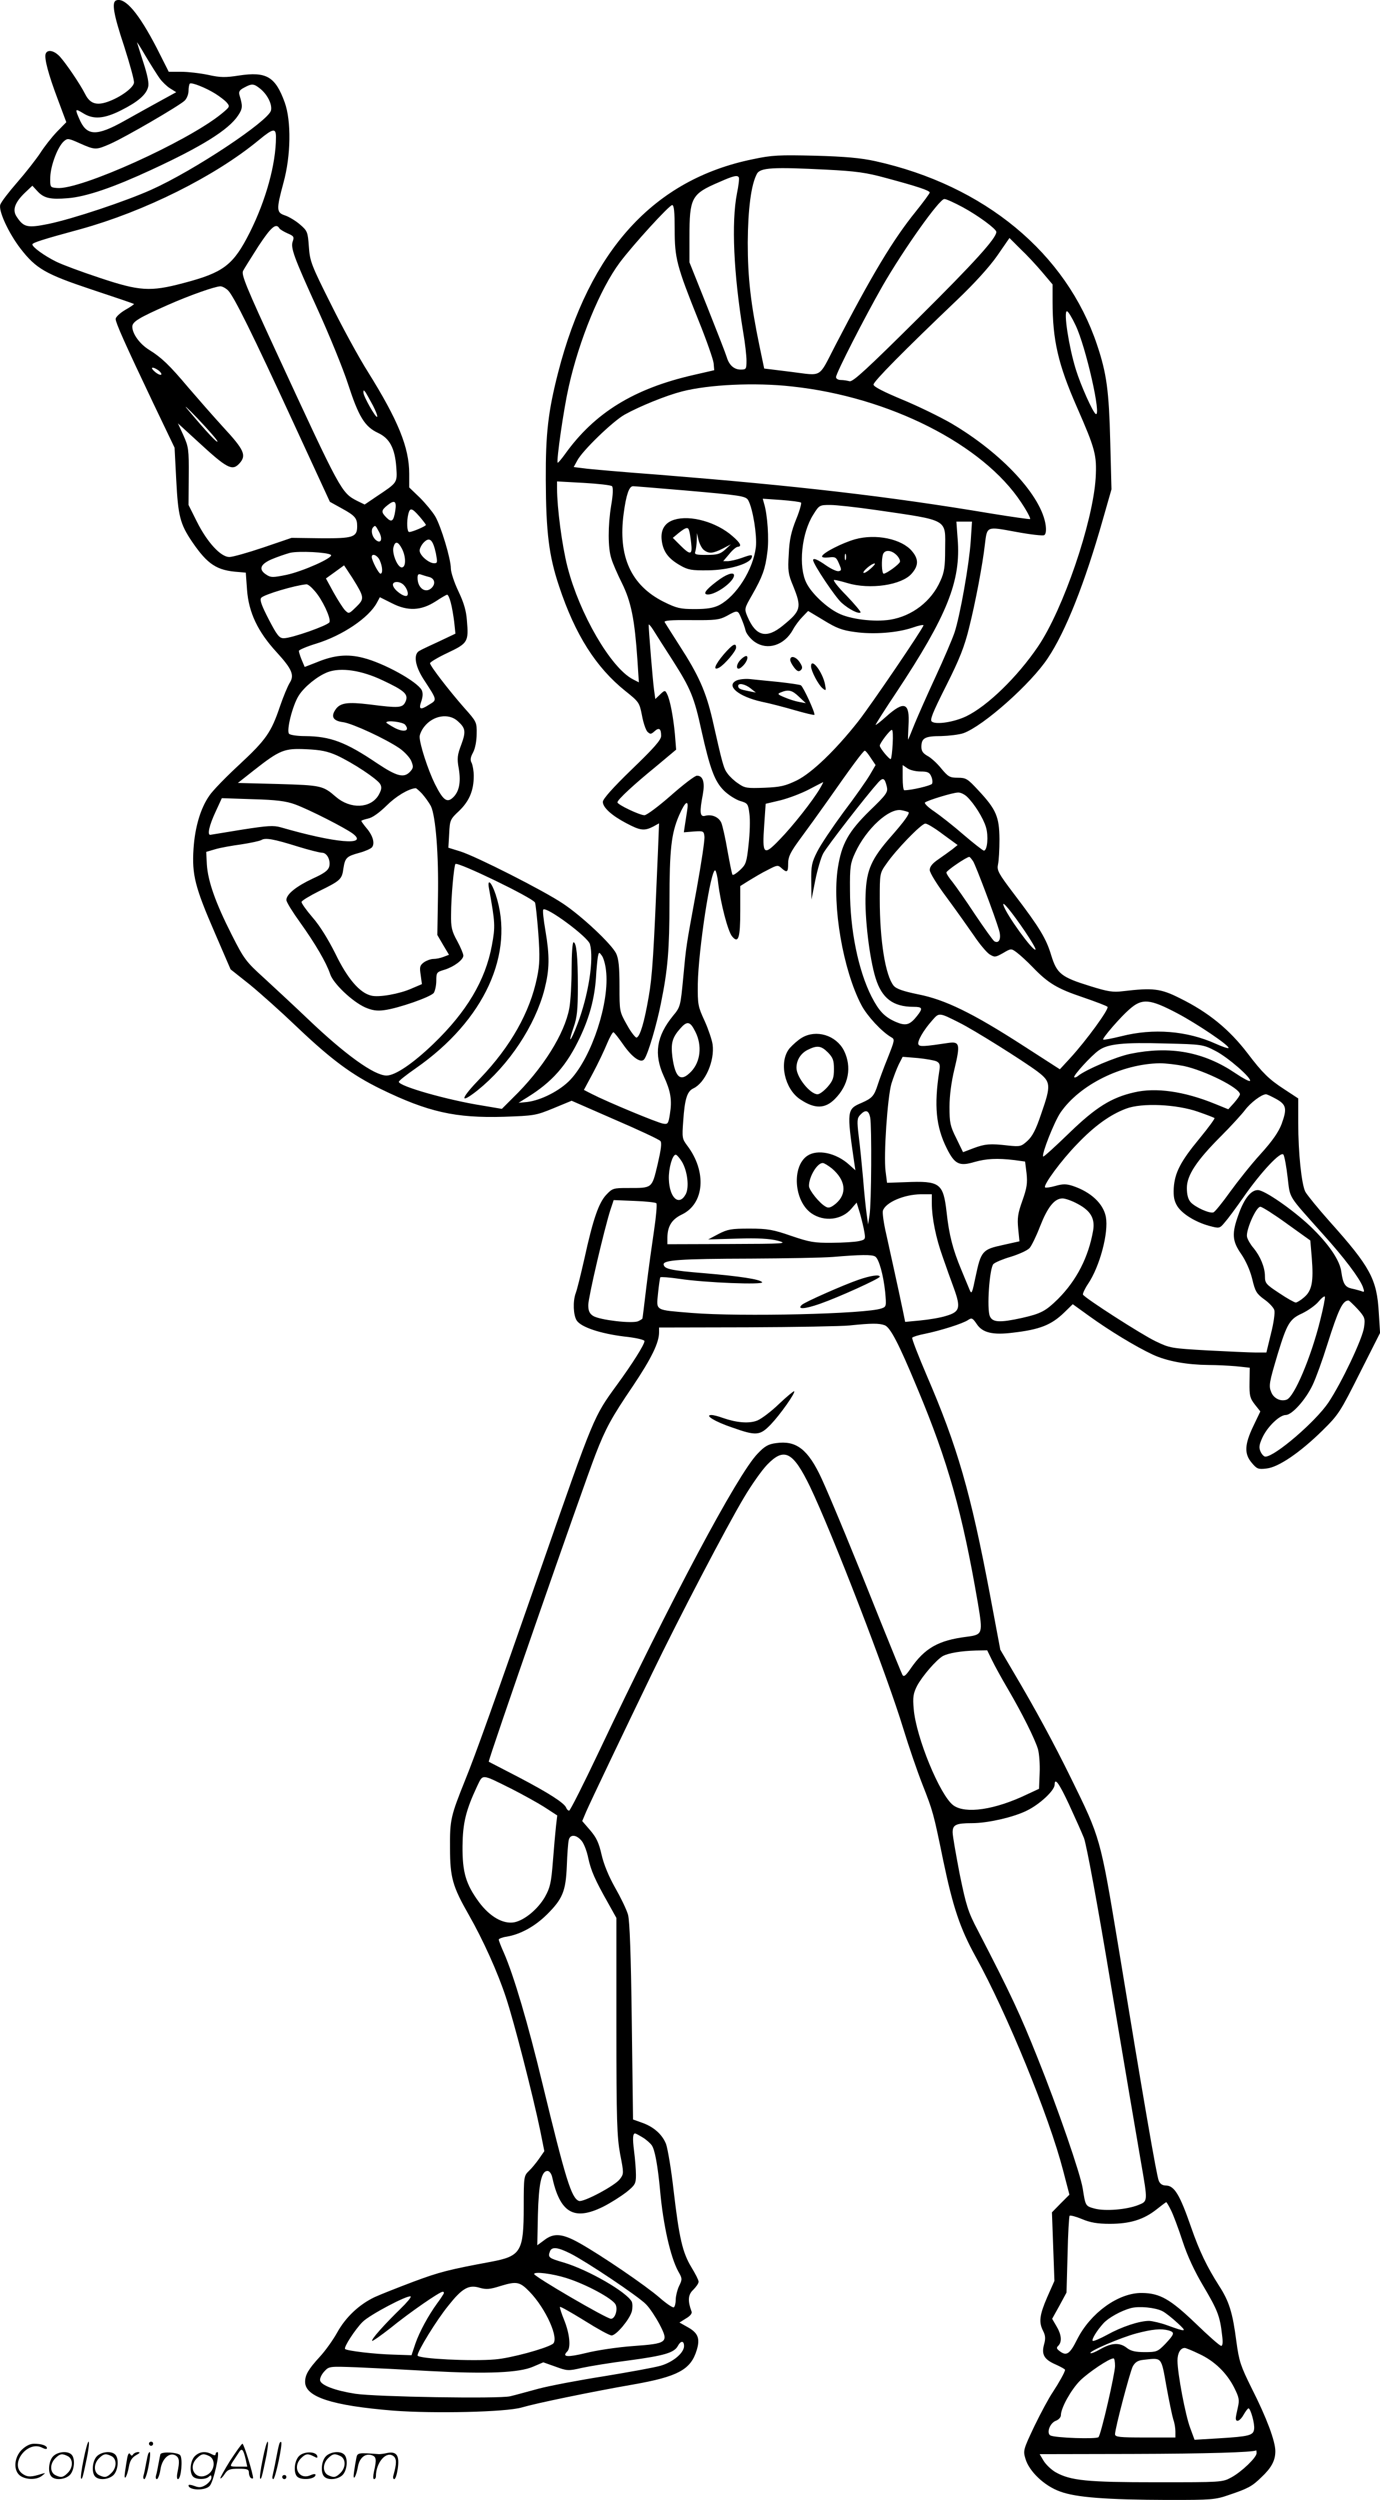 <svg version="1.0" xmlns="http://www.w3.org/2000/svg"
  viewBox="0 0 662.815 1200.447"
 preserveAspectRatio="xMidYMid meet">
<g transform="translate(-0.453,1200.475) scale(0.1,-0.1)"
fill="#000000" stroke="none">
<path d="M563 12003 c-23 -8 -14 -65 38 -221 27 -85 49 -163 47 -175 -4 -25
-66 -70 -126 -91 -54 -19 -85 -9 -108 36 -24 48 -92 148 -122 181 -27 29 -59
36 -68 14 -8 -21 13 -100 58 -219 l41 -110 -45 -46 c-25 -26 -61 -72 -80 -102
-20 -30 -69 -93 -110 -140 -41 -47 -78 -95 -82 -108 -10 -29 40 -137 97 -211
75 -97 121 -123 343 -197 109 -36 200 -67 202 -69 2 -1 -18 -15 -43 -29 -25
-15 -45 -34 -45 -43 0 -18 43 -115 180 -403 l103 -215 8 -155 c9 -173 18 -211
77 -298 74 -108 118 -137 222 -144 l35 -3 6 -82 c8 -110 52 -202 142 -300 75
-82 87 -111 62 -149 -9 -15 -30 -65 -46 -112 -42 -124 -66 -159 -195 -279 -64
-59 -129 -126 -144 -149 -42 -60 -69 -150 -76 -255 -8 -125 7 -184 102 -403
l76 -176 92 -73 c50 -41 151 -131 224 -201 168 -160 267 -233 406 -301 226
-110 358 -140 591 -133 144 5 153 6 238 41 l87 36 208 -91 c114 -49 212 -95
218 -102 8 -8 4 -39 -13 -113 -28 -116 -24 -113 -142 -113 -70 0 -75 -1 -105
-33 -36 -39 -63 -116 -105 -308 -17 -75 -35 -148 -41 -163 -15 -40 -12 -108 5
-133 22 -32 114 -62 226 -76 58 -6 99 -16 99 -22 0 -17 -59 -110 -132 -210
-112 -154 -109 -146 -358 -860 -236 -676 -319 -909 -370 -1035 -71 -177 -75
-193 -74 -330 0 -142 13 -185 90 -320 68 -119 139 -276 178 -395 39 -116 130
-472 165 -640 l20 -100 -25 -36 c-14 -20 -36 -47 -49 -59 -24 -23 -25 -27 -25
-172 0 -215 -13 -237 -156 -264 -204 -38 -248 -49 -374 -96 -74 -28 -158 -61
-186 -74 -74 -35 -139 -96 -180 -170 -20 -36 -57 -88 -84 -117 -55 -60 -70
-87 -70 -120 0 -72 128 -114 423 -138 197 -15 542 -7 617 15 67 20 333 75 533
110 218 38 280 72 308 166 17 55 6 82 -42 109 l-41 23 32 20 c19 11 30 24 26
33 -19 51 -17 81 8 104 14 14 26 31 26 39 0 8 -16 39 -35 70 -42 70 -58 137
-85 367 -11 99 -28 199 -36 223 -18 47 -60 85 -120 105 l-39 14 -6 469 c-4
326 -10 483 -18 514 -7 25 -35 83 -62 130 -31 55 -54 111 -65 158 -13 58 -25
83 -55 118 l-38 44 18 43 c23 53 188 398 318 667 129 267 357 703 440 842 36
61 86 132 112 159 82 85 124 64 206 -105 109 -228 371 -907 449 -1165 26 -85
67 -204 91 -265 51 -130 53 -137 100 -366 47 -225 81 -326 156 -462 150 -271
353 -767 420 -1027 l30 -115 -42 -42 -42 -43 6 -165 6 -164 -35 -79 c-37 -86
-41 -120 -19 -162 11 -22 12 -37 4 -65 -13 -48 1 -72 57 -96 24 -11 44 -22 44
-25 0 -10 -29 -62 -60 -109 -17 -25 -56 -97 -87 -161 -54 -114 -55 -118 -43
-158 18 -60 90 -129 165 -156 76 -29 225 -40 521 -41 207 0 225 1 291 24 92
31 111 41 156 85 48 45 67 80 67 125 0 48 -41 159 -113 301 -54 109 -61 130
-74 225 -18 140 -35 194 -83 268 -58 91 -94 165 -134 280 -55 159 -81 202
-123 202 -15 0 -27 8 -33 23 -10 23 -72 381 -195 1131 -86 517 -85 514 -226
801 -83 169 -170 330 -276 509 l-64 109 -49 261 c-94 497 -157 714 -304 1055
-41 96 -73 178 -70 182 2 4 30 13 62 19 73 15 182 49 206 66 18 12 22 10 43
-21 27 -40 77 -52 171 -40 131 15 186 37 248 97 l41 40 79 -57 c100 -72 224
-147 305 -185 69 -32 164 -49 269 -50 36 0 95 -3 131 -6 l66 -7 -1 -71 c-1
-63 2 -75 25 -105 l27 -34 -34 -71 c-42 -88 -44 -133 -7 -176 24 -29 31 -32
71 -27 57 6 160 76 268 182 78 77 85 88 179 275 l98 194 -6 96 c-9 162 -40
220 -237 440 -56 63 -108 127 -116 142 -18 36 -34 184 -34 331 l0 117 -67 44
c-74 48 -105 79 -175 171 -89 117 -190 199 -326 266 -93 47 -129 51 -274 34
-48 -6 -73 -2 -156 24 -140 43 -161 60 -188 147 -24 81 -56 134 -177 293 -78
103 -85 116 -79 145 4 17 7 72 7 121 -1 107 -15 142 -101 234 -52 56 -59 61
-99 61 -38 0 -46 4 -80 45 -20 25 -50 52 -66 60 -21 12 -29 23 -29 43 0 43 17
52 95 52 38 1 87 7 107 14 95 34 324 237 405 360 86 128 178 361 264 664 l42
147 -6 230 c-6 242 -17 326 -63 463 -147 441 -541 767 -1066 883 -68 15 -145
22 -288 26 -174 4 -206 3 -300 -17 -475 -97 -784 -437 -935 -1025 -48 -188
-60 -293 -59 -515 1 -251 15 -365 64 -511 77 -232 177 -390 320 -504 64 -51
66 -55 78 -116 6 -34 18 -69 26 -78 14 -13 17 -13 34 2 22 20 32 13 32 -22 0
-19 -33 -57 -140 -160 -92 -89 -140 -143 -140 -157 0 -27 43 -66 114 -103 66
-35 85 -37 127 -16 l29 16 -5 -128 c-21 -505 -27 -604 -45 -706 -21 -122 -41
-189 -58 -195 -5 -1 -27 26 -46 61 -36 64 -36 64 -36 186 0 92 -4 131 -16 157
-22 45 -164 179 -256 240 -94 63 -416 226 -492 250 l-58 18 4 68 c3 65 5 69
49 110 48 47 69 97 69 167 0 23 -5 51 -10 62 -8 14 -6 27 7 51 10 19 17 56 17
89 1 55 0 58 -60 125 -72 82 -164 201 -164 214 0 5 38 28 85 50 97 46 101 53
92 156 -3 45 -15 86 -41 140 -20 42 -36 91 -36 109 0 46 -47 202 -75 250 -13
22 -46 62 -74 90 l-51 49 0 66 c0 126 -53 256 -199 490 -40 63 -119 207 -175
320 -97 193 -103 210 -108 280 -5 71 -7 76 -43 107 -21 18 -53 37 -71 43 -42
14 -43 27 -8 157 36 130 38 297 6 386 -45 124 -88 149 -220 129 -64 -10 -89
-10 -147 3 -38 8 -97 15 -130 15 l-60 0 -57 113 c-87 168 -152 245 -195 230z
m208 -374 c12 -17 35 -39 51 -49 l29 -18 -73 -40 c-40 -22 -118 -65 -173 -96
-139 -78 -185 -76 -221 11 -20 46 -18 47 20 24 49 -31 101 -27 182 14 80 40
121 75 130 112 5 17 -3 56 -21 112 -15 47 -30 93 -32 101 -3 8 15 -20 40 -63
25 -42 56 -91 68 -108z m269 -75 c19 -12 43 -30 53 -41 17 -20 16 -21 -25 -55
-163 -133 -680 -367 -790 -356 -33 3 -33 3 -32 53 2 55 35 144 65 171 18 16
22 15 78 -10 72 -32 77 -32 145 -2 71 31 334 184 358 208 10 10 18 31 18 46 0
16 3 31 6 35 8 8 78 -20 124 -49z m214 25 c35 -28 59 -76 52 -105 -13 -51
-369 -288 -574 -380 -122 -55 -379 -141 -497 -165 -99 -20 -117 -16 -151 36
-21 32 -8 68 41 115 l35 33 24 -26 c31 -34 62 -41 146 -34 89 7 220 52 403
137 242 112 369 191 415 260 22 33 23 45 7 97 -5 17 -1 25 22 37 37 20 46 20
77 -5z m76 -233 c0 -128 -48 -302 -125 -456 -80 -159 -126 -194 -321 -245
-158 -42 -210 -38 -399 25 -88 29 -182 64 -210 78 -57 28 -115 70 -115 83 0 8
49 24 230 73 308 85 648 254 860 430 67 55 80 57 80 12z m2645 -156 c139 -7
191 -14 285 -40 149 -40 210 -60 210 -70 0 -4 -30 -45 -67 -91 -109 -135 -208
-299 -387 -644 -82 -159 -59 -145 -211 -126 l-130 16 -22 105 c-43 208 -57
330 -57 500 1 160 16 278 44 330 16 30 78 33 335 20z m-422 -37 c3 -5 -1 -39
-9 -78 -27 -139 -16 -384 30 -665 9 -52 16 -114 16 -137 0 -41 -2 -43 -28 -43
-32 0 -56 22 -67 60 -4 14 -46 122 -93 240 l-86 215 0 120 c0 191 9 208 142
265 70 31 88 35 95 23z m1077 -144 c75 -41 160 -104 160 -118 0 -30 -106 -147
-375 -414 -246 -244 -314 -307 -330 -303 -11 3 -30 6 -42 6 -13 0 -23 6 -23
14 0 19 138 288 223 437 102 177 273 418 297 418 8 1 49 -18 90 -40z m-1385
-106 c0 -138 9 -174 115 -438 38 -94 70 -186 72 -204 l3 -34 -100 -23 c-285
-65 -474 -181 -616 -379 -18 -25 -34 -44 -36 -42 -7 8 29 259 53 364 50 225
151 471 246 598 63 84 237 275 251 275 9 0 12 -34 12 -117z m-1899 6 c3 -6 22
-17 40 -25 29 -12 32 -17 25 -37 -12 -31 3 -73 121 -332 55 -121 120 -280 144
-354 51 -157 80 -205 144 -235 56 -26 81 -73 88 -165 5 -75 6 -73 -93 -139
l-59 -40 -37 18 c-75 39 -78 45 -385 709 -148 320 -171 377 -162 395 6 12 40
65 74 119 60 91 84 112 100 86z m3665 -212 l49 -58 0 -82 c0 -186 27 -302 116
-505 89 -203 97 -232 91 -342 -13 -213 -156 -632 -277 -810 -99 -146 -243
-286 -345 -335 -56 -27 -142 -41 -164 -26 -12 7 1 40 68 173 64 127 88 188
110 278 30 119 65 303 76 401 11 88 6 86 148 60 69 -13 131 -20 137 -16 8 5
10 22 7 47 -19 140 -208 345 -452 489 -55 32 -162 84 -237 115 -91 38 -138 62
-138 72 0 15 143 160 402 407 86 82 157 161 193 213 l58 84 54 -54 c31 -29 77
-79 104 -111z m-3911 -87 c28 -28 117 -208 316 -640 l173 -375 56 -31 c64 -35
75 -47 75 -86 0 -53 -19 -59 -174 -58 l-141 2 -135 -46 c-74 -25 -148 -46
-164 -46 -41 0 -106 70 -156 170 l-40 80 1 138 c1 128 -1 141 -25 195 l-27 59
95 -87 c141 -130 166 -144 201 -105 34 38 23 64 -77 172 -52 57 -128 144 -170
193 -90 107 -128 143 -186 179 -46 28 -82 78 -82 112 0 24 32 43 170 104 106
47 226 89 253 90 9 0 26 -9 37 -20z m4070 -166 c50 -103 127 -446 97 -427 -14
9 -72 138 -95 213 -34 109 -60 280 -43 280 6 0 24 -30 41 -66z m-4404 -218
c10 -8 16 -17 13 -20 -3 -4 -17 2 -30 13 -27 23 -13 28 17 7z m3042 -77 c468
-50 919 -279 1102 -558 28 -42 46 -77 42 -79 -5 -1 -90 11 -188 27 -495 83
-932 133 -1594 186 -173 13 -336 27 -362 31 l-48 6 17 31 c24 47 171 189 228
221 72 40 200 92 275 111 127 33 351 44 528 24z m-2012 -92 c14 -27 23 -51 20
-54 -6 -7 -66 98 -66 117 0 13 1 13 11 0 5 -8 21 -37 35 -63z m-747 -172 c0
-10 -51 44 -140 150 -28 33 -8 15 45 -40 52 -55 95 -104 95 -110z m1895 -215
c6 -6 5 -41 -4 -92 -16 -98 -16 -205 1 -256 6 -21 29 -74 51 -118 44 -89 61
-175 74 -368 l7 -108 -29 15 c-106 55 -257 316 -314 540 -26 101 -50 284 -50
376 l0 34 128 -7 c70 -4 131 -11 136 -16z m347 -20 c275 -24 297 -27 308 -49
22 -41 42 -168 36 -223 -13 -109 -94 -236 -176 -279 -28 -14 -59 -19 -117 -19
-71 0 -87 4 -150 35 -157 79 -220 218 -192 424 12 90 26 131 45 131 7 0 117
-9 246 -20z m561 -59 c3 -3 -7 -40 -24 -81 -23 -58 -32 -96 -35 -165 -5 -81
-3 -97 21 -154 42 -104 38 -119 -49 -190 -79 -65 -130 -52 -170 42 -16 38 -16
39 22 105 50 88 63 124 73 204 9 62 1 182 -16 236 l-6 22 88 -6 c49 -4 92 -9
96 -13z m-1949 -39 c-8 -50 -17 -58 -42 -33 -27 27 -26 35 5 60 34 27 44 20
37 -27z m2307 4 c356 -52 335 -41 334 -190 0 -82 -4 -110 -23 -151 -43 -98
-136 -169 -241 -186 -77 -12 -194 2 -251 32 -56 28 -127 95 -151 144 -40 78
-24 240 33 329 28 45 30 46 81 46 29 0 127 -11 218 -24z m-2191 -31 c17 -20
31 -38 31 -41 0 -6 -65 -34 -80 -34 -11 0 -13 52 -4 88 8 30 17 28 53 -13z
m2648 -117 c-7 -110 -51 -359 -78 -441 -11 -32 -51 -126 -90 -210 -39 -84 -84
-186 -101 -227 -16 -41 -31 -76 -32 -77 -1 -1 0 29 2 68 7 111 -20 121 -108
42 -28 -25 -50 -42 -50 -39 0 3 44 73 99 155 245 370 312 536 295 739 l-6 82
37 0 38 0 -6 -92z m-2841 41 c19 -37 6 -59 -20 -34 -16 17 -21 46 -9 58 10 11
11 9 29 -24z m272 -101 c8 -43 8 -48 -8 -48 -26 0 -70 38 -70 61 0 10 9 28 21
40 27 27 43 12 57 -53z m-163 22 c20 -39 20 -90 -1 -90 -20 0 -47 66 -40 96 8
32 22 30 41 -6z m-341 -30 c13 -13 -135 -79 -215 -96 -64 -13 -74 -13 -95 1
-39 25 -30 50 25 74 28 12 67 25 88 31 42 10 183 3 197 -10z m234 -25 c14 -30
16 -65 4 -65 -9 0 -42 64 -42 80 0 20 27 9 38 -15z m-130 -87 c57 -92 58 -98
17 -138 -35 -34 -35 -34 -54 -15 -10 11 -35 50 -55 86 l-36 66 43 31 c23 17
43 31 44 32 0 0 19 -28 41 -62z m368 6 c26 -7 32 -32 12 -52 -29 -29 -68 -2
-68 48 0 16 4 20 16 16 9 -3 27 -9 40 -12z m-130 -32 c20 -13 35 -50 23 -58
-14 -8 -63 28 -67 50 -4 17 23 22 44 8z m-420 -35 c36 -40 79 -131 71 -150 -6
-15 -181 -77 -220 -77 -21 0 -32 14 -72 91 -34 66 -44 93 -36 103 13 16 162
60 217 65 7 1 25 -14 40 -32z m653 -54 c6 -21 13 -63 17 -94 l6 -57 -78 -37
c-44 -20 -86 -40 -94 -45 -31 -15 -23 -72 19 -137 67 -103 66 -98 25 -123 -42
-27 -50 -22 -35 20 7 22 7 38 1 51 -23 42 -182 130 -282 155 -74 19 -139 13
-221 -21 l-59 -23 -14 33 c-8 19 -14 39 -14 44 0 5 37 21 83 35 127 39 254
125 292 197 l14 26 58 -29 c76 -39 140 -36 210 9 26 17 51 32 55 32 4 1 12
-16 17 -36z m1395 -75 c8 -18 18 -46 22 -63 5 -16 25 -40 44 -53 61 -42 142
-16 183 59 10 19 31 47 46 62 l27 28 75 -45 c60 -37 88 -48 149 -56 89 -13
205 -4 278 21 28 10 52 15 52 11 0 -12 -249 -379 -314 -462 -108 -137 -222
-247 -295 -283 -54 -26 -78 -32 -155 -35 -83 -3 -94 -2 -125 20 -19 12 -42 34
-52 48 -19 25 -24 44 -73 261 -31 133 -66 212 -158 354 -35 55 -67 105 -71
112 -5 8 27 11 125 10 119 -1 137 1 173 20 52 29 53 29 69 -9z m-327 -207 c84
-132 102 -174 137 -336 41 -183 63 -242 107 -286 21 -21 56 -43 77 -50 38 -11
40 -14 46 -63 4 -28 2 -94 -4 -146 -9 -87 -13 -97 -41 -123 -17 -16 -33 -26
-36 -23 -3 2 -13 54 -24 114 -10 60 -24 121 -30 136 -13 28 -46 42 -79 33 -24
-6 -26 19 -10 102 11 59 1 91 -28 91 -10 0 -66 -43 -125 -95 -59 -52 -117 -95
-127 -95 -23 0 -130 51 -130 62 0 12 76 83 184 171 l98 82 -6 75 c-8 86 -24
167 -38 193 -9 18 -11 18 -33 -3 l-23 -22 -6 43 c-6 42 -26 290 -26 313 0 6
10 -5 22 -24 12 -19 54 -86 95 -149z m-1395 -93 c107 -50 126 -68 110 -103
-14 -30 -31 -31 -172 -13 -108 13 -143 8 -165 -26 -22 -33 -10 -53 37 -59 45
-6 205 -80 272 -126 24 -17 49 -44 56 -61 11 -27 10 -33 -5 -50 -30 -33 -64
-24 -160 40 -151 102 -224 129 -345 130 -37 0 -71 5 -77 11 -14 14 16 135 46
183 27 43 90 94 139 113 64 24 163 9 264 -39z m361 -196 c38 -34 40 -50 17
-113 -19 -50 -21 -66 -12 -115 11 -66 2 -112 -29 -140 -28 -26 -47 -11 -86 67
-33 67 -73 190 -73 226 0 11 10 33 22 48 42 54 117 67 161 27z m-253 -17 c25
-30 -4 -39 -49 -16 -22 12 -41 24 -41 26 0 13 79 3 90 -10z m2342 -92 c-2 -38
-6 -70 -9 -73 -5 -5 -52 51 -53 64 0 12 49 76 58 76 5 0 6 -30 4 -67z m-2669
-56 c76 -35 194 -113 208 -138 8 -15 6 -27 -8 -52 -38 -65 -136 -69 -206 -8
-61 53 -70 55 -276 61 l-194 5 76 60 c126 99 147 107 252 102 70 -3 103 -10
148 -30z m2564 -12 l23 -34 -28 -48 c-16 -27 -72 -107 -126 -178 -53 -72 -110
-157 -126 -189 -27 -53 -30 -69 -29 -145 l1 -86 18 91 c10 50 27 109 38 130
18 34 209 280 265 342 23 25 31 21 41 -21 6 -26 -1 -37 -82 -115 -102 -100
-135 -159 -153 -273 -29 -183 25 -494 113 -661 28 -53 98 -128 143 -154 18
-10 17 -14 -17 -100 -20 -49 -41 -107 -48 -129 -17 -53 -27 -64 -77 -86 -71
-30 -72 -37 -36 -284 l6 -40 -29 26 c-63 58 -154 77 -203 43 -74 -52 -63 -216
20 -275 61 -43 147 -33 193 22 l25 29 16 -52 c8 -29 18 -69 21 -89 6 -35 5
-37 -26 -44 -18 -4 -76 -8 -129 -8 -85 -1 -108 3 -196 33 -87 30 -113 35 -200
35 -89 0 -105 -3 -150 -26 l-49 -26 139 4 c101 3 155 0 195 -10 51 -14 36 -15
-237 -16 l-293 -1 0 33 c1 55 22 87 70 110 108 52 120 206 25 331 -24 32 -25
38 -19 117 7 107 19 143 48 157 57 26 104 132 93 212 -3 21 -20 72 -38 112
-32 69 -34 79 -33 178 3 165 63 558 84 545 4 -3 11 -31 14 -62 12 -98 47 -232
67 -255 30 -36 39 -8 39 124 l0 118 43 27 c23 14 63 38 90 51 44 23 48 24 65
8 27 -24 32 -20 32 23 0 32 11 54 58 118 32 43 91 125 132 183 114 163 171
240 178 240 4 0 17 -16 29 -35z m239 -65 c33 0 43 -4 51 -23 6 -13 8 -29 4
-36 -6 -9 -98 -31 -133 -31 -5 0 -8 27 -8 61 l0 60 22 -15 c12 -9 41 -16 64
-16z m-483 -81 c-35 -60 -134 -185 -195 -247 -76 -79 -83 -72 -73 71 l7 102
72 17 c39 10 100 33 136 52 36 19 66 34 68 35 2 1 -5 -13 -15 -30z m-1911 -26
c14 -16 33 -42 42 -59 23 -47 38 -234 34 -439 l-3 -180 28 -48 28 -47 -26 -10
c-15 -6 -36 -10 -48 -10 -13 0 -33 -7 -46 -16 -20 -15 -22 -22 -16 -61 l6 -44
-47 -20 c-59 -27 -161 -45 -197 -35 -55 13 -114 82 -171 200 -35 70 -75 135
-110 175 -31 36 -55 70 -53 75 1 6 39 29 83 51 104 51 111 57 118 110 8 51 15
58 78 75 26 7 53 19 59 26 15 18 5 56 -26 92 -14 17 -25 32 -25 35 0 2 15 7
32 11 21 4 53 27 89 62 45 45 105 81 140 84 3 0 17 -12 31 -27z m2616 -13 c35
-33 79 -103 92 -147 13 -42 7 -113 -10 -113 -4 0 -48 34 -97 76 -48 42 -112
92 -141 112 -29 19 -49 39 -45 43 11 10 134 48 159 48 11 1 30 -8 42 -19z
m-3226 -38 c66 -24 241 -113 278 -141 76 -59 -88 -44 -347 31 -35 10 -63 8
-185 -11 -79 -13 -147 -24 -153 -25 -16 -2 -6 45 26 113 l29 63 148 -5 c114
-3 160 -9 204 -25z m1883 -29 c-3 -21 -8 -53 -11 -71 l-5 -34 48 4 c46 3 48 2
51 -24 2 -16 -15 -128 -37 -250 -54 -294 -50 -270 -65 -429 -13 -136 -14 -140
-48 -181 -81 -99 -94 -185 -45 -292 33 -71 40 -115 29 -181 -7 -46 -10 -50
-32 -46 -25 3 -270 105 -342 142 l-39 20 44 82 c24 45 54 108 67 140 13 31 27
56 31 55 5 -2 25 -28 46 -58 45 -65 88 -94 103 -70 18 26 59 166 79 267 33
162 41 257 41 488 0 252 9 328 46 414 30 69 48 80 39 24z m1063 -8 c7 -7 -19
-43 -82 -115 -96 -109 -120 -162 -124 -280 -5 -111 19 -309 48 -402 30 -97 84
-138 182 -138 44 0 46 -7 17 -44 -35 -44 -54 -49 -103 -28 -54 24 -80 52 -116
122 -63 125 -103 319 -103 510 -1 113 2 130 25 180 53 115 164 217 223 204 16
-3 31 -8 33 -9z m166 -107 l70 -51 -26 -21 c-15 -11 -45 -33 -67 -48 -28 -19
-41 -35 -41 -51 0 -13 35 -70 83 -134 45 -61 103 -143 130 -182 26 -39 59 -78
73 -88 26 -16 28 -16 66 5 39 23 39 23 66 3 15 -11 50 -43 77 -71 74 -77 118
-103 240 -144 61 -21 114 -41 119 -46 9 -9 -100 -160 -181 -248 l-48 -52 -180
116 c-239 154 -372 219 -501 244 -72 15 -104 26 -117 41 -40 49 -67 217 -67
417 0 122 0 124 32 169 46 67 168 193 187 193 9 0 47 -23 85 -52z m-3097 -59
c52 -16 104 -29 114 -29 24 0 42 -35 35 -66 -5 -19 -24 -33 -79 -58 -79 -37
-127 -75 -127 -103 0 -10 30 -58 66 -108 73 -102 126 -193 144 -247 14 -45
106 -133 169 -161 33 -14 56 -18 91 -13 68 9 223 63 238 83 6 9 12 36 12 58 0
40 2 42 39 53 46 14 91 48 91 68 0 8 -13 40 -30 71 -26 47 -30 66 -29 127 0
85 14 234 21 242 12 11 368 -161 382 -185 3 -5 10 -71 16 -147 8 -114 7 -150
-6 -213 -34 -167 -127 -331 -271 -482 -97 -100 -105 -131 -16 -61 152 122 278
312 323 487 24 95 25 158 4 282 -9 52 -14 97 -10 100 15 16 214 -131 224 -166
20 -72 -7 -245 -60 -384 -34 -89 -48 -100 -18 -14 16 46 20 82 20 194 0 146
-7 213 -21 213 -5 0 -9 -58 -9 -128 0 -71 -5 -155 -11 -188 -22 -123 -128
-292 -271 -431 l-53 -53 -95 16 c-169 27 -400 93 -400 114 0 5 37 34 83 66
328 229 476 551 382 834 -20 60 -41 79 -32 29 30 -165 31 -183 14 -274 -31
-168 -121 -319 -281 -473 -100 -96 -184 -152 -225 -152 -59 0 -199 101 -376
270 -66 63 -162 152 -212 198 -87 79 -96 90 -157 211 -77 152 -113 255 -118
335 l-3 60 44 13 c23 7 80 17 124 23 45 7 88 16 97 21 19 12 59 5 177 -32z
m3242 -71 c13 -22 103 -259 124 -330 12 -40 0 -67 -23 -53 -6 4 -47 61 -92
128 -44 67 -94 138 -109 157 -16 19 -29 39 -29 45 0 9 97 75 110 75 3 0 11
-10 19 -22z m248 -335 c31 -46 54 -85 51 -88 -11 -11 -140 167 -154 213 -8 26
39 -31 103 -125z m-2012 -187 c19 -151 -67 -415 -171 -526 -49 -52 -140 -99
-208 -107 l-41 -4 40 25 c122 75 192 155 256 291 46 98 69 186 76 285 2 41 7
86 9 100 5 24 6 24 19 6 8 -10 17 -42 20 -70z m2744 -207 c95 -50 255 -158
246 -167 -2 -3 -31 7 -62 21 -138 62 -299 75 -452 36 -45 -11 -85 -19 -88 -16
-5 6 84 109 126 145 61 54 97 51 230 -19z m-1047 -45 c69 -34 308 -184 376
-235 64 -49 66 -64 17 -204 -25 -75 -42 -107 -66 -129 -30 -27 -35 -28 -93
-22 -86 10 -110 8 -166 -13 l-50 -19 -32 66 c-30 60 -33 75 -33 152 0 54 9
121 24 182 28 117 25 132 -27 125 -120 -18 -140 -19 -146 -8 -8 13 23 68 67
117 32 37 32 37 129 -12z m-1268 -43 c34 -67 25 -145 -20 -192 -50 -52 -76
-31 -90 70 -8 65 -1 93 37 136 34 39 48 36 73 -14z m2497 -92 c60 -30 178
-133 167 -145 -4 -3 -34 13 -68 36 -153 104 -315 134 -508 94 -67 -14 -212
-75 -250 -106 -7 -6 -15 -9 -18 -6 -6 7 81 103 118 129 43 31 117 39 321 33
174 -4 180 -5 238 -35z m-1338 -51 c15 -8 18 -17 13 -46 -26 -167 -16 -268 36
-372 38 -76 60 -87 133 -65 57 16 109 19 192 9 l51 -7 7 -56 c5 -47 2 -70 -20
-132 -22 -61 -25 -84 -20 -135 l6 -60 -81 -18 c-97 -21 -104 -29 -130 -153
-16 -78 -19 -85 -28 -63 -6 14 -24 58 -41 99 -40 96 -58 165 -70 275 -16 140
-32 151 -198 144 l-88 -3 -7 55 c-10 77 9 355 28 421 9 29 25 71 35 92 l19 37
73 -6 c39 -4 80 -11 90 -16z m1187 -22 c102 -22 270 -106 270 -136 0 -5 -13
-24 -28 -41 l-28 -31 -64 26 c-147 60 -284 80 -389 55 -109 -25 -184 -72 -310
-194 -67 -65 -123 -116 -126 -114 -9 10 53 167 83 211 92 134 294 234 477 237
28 0 79 -6 115 -13z m445 -159 c48 -27 52 -46 25 -120 -15 -39 -44 -81 -101
-144 -44 -48 -109 -130 -146 -181 -37 -52 -73 -96 -80 -99 -18 -7 -87 24 -110
49 -12 14 -18 36 -18 68 0 61 46 131 165 250 47 47 98 103 114 124 27 36 80
76 101 76 6 0 28 -11 50 -23z m-376 -61 c41 -14 76 -28 79 -30 2 -3 -30 -47
-72 -98 -91 -110 -119 -164 -124 -238 -2 -42 2 -62 17 -87 24 -38 88 -77 154
-95 49 -13 49 -13 75 18 15 17 55 71 89 120 85 122 181 224 192 204 5 -8 14
-57 20 -109 13 -105 -2 -80 169 -272 103 -114 175 -210 192 -253 9 -25 8 -28
-7 -21 -10 3 -31 9 -46 12 -32 7 -42 23 -50 80 -7 56 -61 135 -150 220 -85 80
-219 173 -251 173 -33 0 -65 -40 -92 -115 -34 -93 -32 -129 12 -192 22 -32 43
-79 53 -120 14 -60 21 -71 58 -98 23 -16 45 -40 48 -51 4 -12 -3 -63 -16 -113
l-22 -91 -51 0 c-28 0 -132 5 -231 10 -174 10 -182 11 -250 44 -64 30 -338
206 -349 224 -2 4 8 27 24 51 57 84 100 247 86 322 -12 64 -72 120 -159 149
-31 10 -48 10 -83 0 -25 -7 -47 -10 -50 -7 -10 10 77 129 154 208 83 87 158
141 235 170 76 29 244 21 346 -15z m-1575 -27 c8 -43 6 -413 -3 -469 l-7 -45
-7 50 c-4 28 -12 104 -17 170 -6 66 -15 158 -21 204 -9 74 -8 86 7 102 25 27
41 23 48 -12z m-904 -213 c26 -44 36 -122 18 -156 -32 -59 -78 -18 -81 72 -2
51 17 118 33 118 5 0 18 -15 30 -34z m720 -32 c67 -57 74 -122 19 -169 -23
-19 -35 -23 -48 -15 -29 15 -81 79 -81 100 0 44 39 110 66 110 7 0 26 -12 44
-26z m480 -166 c0 -72 20 -169 52 -258 16 -47 41 -116 55 -154 33 -92 27 -111
-38 -130 -27 -9 -83 -18 -124 -22 l-73 -7 -11 54 c-20 97 -59 272 -80 368 -12
51 -19 102 -16 112 13 40 101 78 183 79 l52 0 0 -42z m702 -5 c61 -33 82 -69
73 -126 -22 -128 -79 -240 -169 -330 -59 -58 -81 -70 -173 -91 -105 -23 -141
-22 -154 8 -16 34 -2 232 17 251 8 8 46 24 84 35 39 12 78 30 89 41 10 11 33
58 51 105 36 92 69 134 108 134 13 0 47 -12 74 -27z m-2025 4 c4 -5 -1 -63
-11 -130 -10 -67 -27 -189 -37 -272 -10 -82 -18 -151 -19 -152 0 -1 -8 -7 -19
-12 -25 -14 -188 5 -218 25 -17 11 -23 24 -23 52 0 37 77 365 106 456 l16 48
99 -4 c54 -2 101 -7 106 -11z m3028 -98 l113 -81 7 -84 c9 -113 1 -157 -37
-189 -16 -14 -34 -25 -40 -25 -6 0 -42 20 -79 45 -64 42 -69 48 -69 81 0 43
-22 96 -55 136 -14 16 -28 40 -31 53 -7 30 43 145 64 145 8 0 65 -36 127 -81z
m-1977 -158 c18 -11 39 -87 48 -170 6 -68 6 -71 -17 -79 -71 -27 -677 -41
-912 -22 -180 15 -170 9 -162 94 4 39 9 74 11 77 2 3 43 0 91 -7 123 -19 411
-30 398 -16 -13 14 -104 28 -279 43 -159 13 -190 20 -194 41 -4 22 74 28 422
29 166 1 342 4 391 8 131 11 188 12 203 2z m2137 -308 c-44 -177 -124 -365
-160 -379 -28 -11 -62 5 -74 34 -14 32 -11 46 31 187 44 144 57 166 117 193
27 13 63 38 78 56 15 18 29 29 31 24 2 -4 -8 -56 -23 -115z m180 56 c35 -39
37 -45 31 -88 -7 -54 -107 -265 -171 -361 -61 -91 -257 -260 -303 -260 -7 0
-17 11 -23 24 -9 20 -7 33 10 70 25 52 82 106 111 106 30 0 96 74 129 144 16
33 48 122 71 196 53 167 73 209 101 210 4 0 23 -19 44 -41z m-2271 -78 c27
-11 67 -87 157 -304 147 -351 216 -597 290 -1029 25 -149 24 -153 -54 -163
-135 -17 -201 -54 -269 -153 -24 -35 -33 -41 -39 -30 -5 9 -49 118 -100 244
-126 317 -244 602 -288 698 -65 141 -122 185 -219 171 -38 -5 -55 -15 -89 -51
-96 -99 -417 -702 -762 -1431 -74 -156 -138 -283 -143 -283 -5 0 -11 6 -14 14
-9 23 -84 71 -229 147 -77 40 -141 73 -143 74 -5 4 450 1313 513 1476 48 124
76 176 180 329 89 133 125 207 125 257 l0 23 423 1 c232 1 454 5 492 9 107 11
141 11 169 1z m515 -1608 c13 -27 47 -89 76 -138 69 -118 130 -240 145 -290 6
-22 10 -74 8 -115 l-3 -75 -58 -27 c-154 -74 -296 -95 -354 -52 -64 48 -179
327 -190 463 -5 56 -2 74 16 110 25 47 93 126 125 144 27 14 87 24 157 26 l55
1 23 -47z m-2308 -618 c51 -26 122 -65 157 -87 l63 -41 -6 -51 c-3 -28 -10
-104 -15 -170 -8 -102 -13 -125 -38 -170 -34 -59 -98 -112 -147 -122 -54 -10
-118 27 -170 97 -63 86 -80 143 -79 269 1 110 16 172 70 287 29 60 18 61 165
-12z m2678 -75 c28 -61 61 -134 72 -162 12 -32 65 -316 134 -733 63 -374 126
-745 140 -825 33 -190 33 -185 -14 -204 -56 -22 -158 -30 -208 -17 -45 12 -45
12 -58 96 -11 71 -122 392 -217 628 -83 208 -128 305 -287 612 -47 89 -56 119
-87 270 -18 94 -34 184 -34 201 0 36 16 44 92 44 77 0 199 28 264 60 62 30
134 97 134 125 0 36 21 8 69 -95z m-2340 -176 c11 -14 25 -51 31 -82 13 -60
32 -104 96 -217 l39 -70 0 -520 c0 -458 3 -531 18 -614 18 -92 18 -95 -1 -120
-22 -31 -176 -113 -197 -105 -36 14 -63 101 -175 563 -69 287 -138 521 -186
630 -13 29 -24 57 -24 62 0 4 17 11 38 14 66 11 135 49 192 105 77 76 92 113
97 235 2 55 6 110 9 123 6 30 37 28 63 -4z m292 -1423 c17 -10 37 -28 44 -38
15 -21 29 -99 40 -218 15 -166 50 -319 87 -387 20 -35 20 -38 4 -71 -9 -19
-16 -49 -16 -65 0 -17 -4 -33 -9 -37 -5 -3 -36 18 -68 46 -65 57 -282 205
-386 263 -82 46 -123 49 -168 14 l-34 -25 3 146 c4 151 17 211 46 211 9 0 18
-12 22 -27 38 -175 105 -214 245 -145 36 18 86 50 112 70 42 34 46 41 46 82 0
25 -4 76 -9 115 -8 63 -6 85 5 85 3 0 18 -8 36 -19z m2537 -348 c11 -21 36
-88 56 -149 24 -74 59 -148 102 -220 66 -112 78 -141 88 -231 5 -36 3 -53 -4
-53 -7 0 -61 48 -121 106 -123 118 -173 147 -259 148 -113 2 -249 -96 -313
-225 -34 -68 -50 -79 -82 -55 -16 12 -18 17 -7 27 18 19 15 53 -9 93 l-21 36
35 63 34 63 5 182 c2 100 7 184 10 187 3 3 30 -4 59 -16 40 -17 75 -23 134
-23 96 0 162 20 224 69 24 19 45 35 47 35 2 0 12 -17 22 -37z m-2885 -209 c78
-39 327 -206 364 -244 18 -18 47 -62 65 -96 46 -88 39 -93 -128 -105 -71 -5
-172 -20 -224 -33 -90 -22 -118 -20 -91 7 18 18 12 84 -14 149 -14 34 -23 63
-21 65 2 3 55 -27 118 -66 62 -39 120 -71 130 -71 22 0 86 76 97 115 4 16 4
37 0 47 -25 47 -207 152 -326 188 -73 21 -78 25 -67 54 9 23 37 20 97 -10z
m-16 -119 c94 -30 218 -97 234 -126 12 -24 -2 -69 -22 -69 -21 0 -369 203
-369 215 0 13 88 2 157 -20z m-180 -64 c80 -82 146 -230 112 -252 -36 -23
-202 -68 -276 -74 -111 -10 -373 3 -373 19 0 21 91 169 147 238 67 85 99 103
151 87 32 -9 49 -8 102 9 76 23 91 20 137 -27z m-413 -13 c-4 -7 -17 -27 -30
-44 -42 -58 -84 -135 -104 -192 l-19 -57 -88 3 c-85 2 -223 18 -231 27 -8 8
49 95 84 130 35 35 220 132 231 122 3 -4 -19 -30 -49 -59 -80 -78 -142 -148
-136 -154 3 -2 41 25 86 60 92 75 238 176 253 176 6 0 7 -6 3 -12z m3453 -81
c16 -8 48 -34 73 -57 48 -44 44 -45 -50 -11 -30 11 -69 20 -86 21 -47 0 -132
-28 -202 -67 -35 -19 -66 -32 -69 -29 -7 6 20 50 51 84 24 27 86 61 131 73 40
11 118 3 152 -14z m31 -93 c30 -9 28 -17 -16 -64 -37 -38 -42 -40 -99 -40 -45
0 -67 5 -86 20 -34 27 -73 25 -126 -5 -24 -14 -46 -23 -49 -20 -9 9 146 75
221 95 76 20 118 24 155 14z m-2328 -75 c0 -32 -51 -76 -111 -94 -30 -9 -153
-31 -274 -51 -121 -19 -263 -46 -315 -60 -52 -14 -113 -31 -135 -36 -52 -13
-644 -3 -744 12 -97 15 -165 41 -169 64 -2 10 7 29 20 43 23 25 23 25 158 20
74 -3 232 -11 350 -18 277 -15 428 -8 495 21 l49 21 59 -21 c55 -20 61 -21
125 -6 37 8 139 25 227 36 171 23 217 37 235 69 14 27 30 27 30 0z m2475 -38
c73 -34 132 -91 168 -163 23 -46 25 -58 17 -93 -5 -22 -10 -46 -10 -52 0 -23
21 -14 38 17 9 16 20 30 23 30 10 0 31 -75 27 -100 -4 -30 -23 -35 -170 -44
l-116 -7 -21 57 c-23 61 -61 262 -61 323 0 36 14 61 35 61 5 0 37 -13 70 -29z
m-405 -58 c0 -35 -65 -320 -79 -341 -7 -11 -211 -4 -232 8 -19 12 -2 59 26 70
14 5 25 17 25 27 0 35 49 123 93 167 40 39 139 106 160 106 4 0 7 -16 7 -37z
m247 -98 c13 -72 28 -143 33 -159 6 -16 10 -42 10 -57 l0 -29 -145 0 c-124 0
-145 2 -145 16 0 27 71 296 85 325 12 21 24 29 52 32 90 10 84 17 110 -128z
m433 -320 c0 -21 -72 -90 -122 -117 -42 -23 -49 -23 -358 -23 -336 0 -413 8
-485 48 -21 12 -47 37 -58 55 l-19 32 444 1 c365 1 580 8 596 17 1 1 2 -5 2
-13z M3243 9509 c-46 -14 -67 -49 -60 -101 7 -53 32 -86 88 -118 38 -22 56
-25 134 -24 96 1 197 30 209 59 7 18 1 18 -49 0 -22 -8 -51 -14 -63 -15 l-24
0 29 34 c15 19 34 35 41 35 21 2 13 18 -25 51 -77 68 -203 103 -280 79z m71
-51 c3 -7 7 -34 10 -60 7 -59 -3 -61 -52 -12 l-36 36 29 24 c34 27 44 29 49
12z m72 -95 c24 -18 43 -16 89 7 l40 21 -28 -26 c-24 -21 -38 -25 -89 -25 -51
0 -59 2 -54 16 3 9 6 32 7 52 l1 37 8 -35 c5 -18 16 -40 26 -47z M3446 9212
c-53 -40 -68 -62 -41 -62 40 0 125 62 125 92 0 19 -39 5 -84 -30z M4111 9415
c-60 -17 -153 -64 -158 -81 -2 -6 10 -8 32 -6 32 4 36 1 49 -29 13 -30 13 -34
-1 -37 -9 -2 -35 10 -60 27 -41 29 -63 38 -63 26 0 -19 107 -179 137 -205 36
-32 82 -55 91 -46 2 3 -28 39 -68 81 -41 41 -67 75 -59 75 8 0 36 -7 63 -15
109 -33 263 -10 310 46 33 38 33 69 1 107 -49 59 -174 85 -274 57z m200 -76
c11 -11 18 -26 16 -32 -4 -13 -65 -57 -78 -57 -10 0 -12 70 -3 94 9 22 40 20
65 -5z m-244 -21 c-3 -7 -5 -2 -5 12 0 14 2 19 5 13 2 -7 2 -19 0 -25z m119
-44 c-15 -14 -31 -23 -34 -20 -6 7 39 45 53 45 6 0 -3 -11 -19 -25z M3481
8863 c-44 -52 -54 -81 -22 -64 26 15 81 79 81 96 0 26 -17 16 -59 -32z M3560
8835 c-24 -26 -19 -55 6 -34 22 18 35 47 25 53 -4 3 -18 -5 -31 -19z M3800
8836 c0 -8 9 -24 19 -37 15 -19 22 -21 32 -12 9 9 8 17 -5 37 -18 28 -46 35
-46 12z M3900 8805 c0 -22 35 -89 56 -106 16 -13 17 -11 11 20 -12 60 -67 131
-67 86z M3542 8737 c-53 -25 9 -77 121 -102 40 -8 112 -27 160 -41 49 -14 90
-24 93 -22 6 6 -53 135 -65 142 -4 3 -53 10 -107 16 -55 5 -117 12 -139 14
-22 2 -50 -1 -63 -7z m68 -38 l25 -20 -35 7 c-41 8 -50 12 -50 25 0 16 34 9
60 -12z m232 -40 l33 -31 -32 6 c-18 3 -49 13 -70 22 -34 14 -36 17 -18 24 36
15 54 11 87 -21z M3855 7021 c-17 -10 -43 -33 -58 -50 -53 -64 -25 -196 52
-246 69 -46 118 -45 165 2 67 67 83 154 44 233 -38 74 -134 103 -203 61z m126
-70 c24 -25 29 -37 29 -80 0 -42 -5 -56 -31 -86 -17 -19 -38 -35 -48 -35 -36
1 -101 82 -101 127 0 37 20 69 53 86 46 23 65 21 98 -12z M4127 5859 c-70 -24
-258 -107 -271 -120 -25 -23 13 -21 87 5 89 31 287 121 287 130 0 12 -46 5
-103 -15z M3746 5263 c-37 -36 -84 -71 -103 -79 -38 -16 -98 -12 -167 12 -21
8 -46 14 -54 14 -36 0 16 -32 99 -60 116 -41 133 -40 186 15 45 47 119 152
112 159 -2 2 -35 -25 -73 -61z M406 194 c-10 -47 -15 -88 -12 -91 5 -6 9 7 30
110 7 37 10 67 6 67 -4 0 -15 -39 -24 -86z M720 270 c0 -5 5 -10 10 -10 6 0
10 5 10 10 0 6 -4 10 -10 10 -5 0 -10 -4 -10 -10z M1266 194 c-10 -47 -15 -88
-12 -91 5 -6 9 7 30 110 7 37 10 67 6 67 -4 0 -15 -39 -24 -86z M1346 269 c-3
-8 -10 -41 -16 -74 -6 -33 -14 -68 -16 -77 -3 -10 -1 -18 3 -18 10 0 46 171
38 178 -2 3 -7 -1 -9 -9z M109 241 c-38 -38 -41 -101 -7 -125 29 -20 79 -20
104 0 18 14 18 15 1 10 -53 -17 -69 -17 -92 -2 -69 45 21 166 94 126 12 -6 21
-7 21 -1 0 12 -25 21 -62 21 -19 0 -39 -10 -59 -29z M1110 189 c-28 -45 -49
-83 -47 -85 2 -3 12 7 21 21 14 21 24 25 66 25 43 0 50 -3 50 -19 0 -11 5 -23
10 -26 6 -3 10 -3 10 1 0 20 -44 164 -51 164 -4 0 -30 -37 -59 -81z m75 4 l7
-33 -42 0 c-42 0 -42 0 -28 23 8 12 21 32 29 44 15 25 22 18 34 -34z M260 210
c-22 -22 -27 -79 -8 -98 19 -19 66 -14 88 8 22 22 27 79 8 98 -19 19 -66 14
-88 -8z m71 0 c25 -14 25 -54 -1 -80 -23 -23 -33 -24 -61 -10 -25 14 -25 54 1
80 23 23 33 24 61 10z M470 210 c-22 -22 -27 -79 -8 -98 19 -19 66 -14 88 8
22 22 27 79 8 98 -19 19 -66 14 -88 -8z m71 0 c25 -14 25 -54 -1 -80 -23 -23
-33 -24 -61 -10 -25 14 -25 54 1 80 23 23 33 24 61 10z M616 204 c-3 -16 -8
-47 -11 -69 -8 -51 10 -26 19 27 5 27 15 42 34 53 18 10 22 14 10 15 -9 0 -20
-5 -24 -11 -5 -8 -9 -8 -14 1 -5 8 -10 3 -14 -16z M717 223 c-2 -4 -7 -26 -11
-48 -4 -22 -9 -48 -12 -57 -3 -10 -1 -18 4 -18 4 0 14 28 20 62 11 58 10 81
-1 61z M775 220 c-1 -3 -5 -23 -9 -45 -4 -22 -9 -48 -12 -57 -3 -10 -1 -18 4
-18 5 0 13 20 17 45 7 53 44 87 74 68 17 -11 19 -28 8 -80 -4 -18 -3 -33 2
-33 16 0 24 99 11 115 -12 14 -87 18 -95 5z M940 210 c-22 -22 -27 -79 -8 -98
15 -15 61 -15 76 0 9 9 12 8 12 -5 0 -9 -12 -24 -26 -34 -21 -13 -32 -15 -55
-6 -16 6 -29 8 -29 3 0 -24 81 -27 102 -2 18 19 50 162 37 162 -5 0 -9 -5 -9
-10 0 -7 -6 -7 -19 0 -30 16 -59 12 -81 -10z m71 0 c29 -16 25 -65 -6 -86 -56
-37 -103 28 -55 76 23 23 33 24 61 10z M1441 211 c-23 -23 -28 -80 -9 -99 19
-19 88 -13 88 9 0 5 -11 4 -24 -2 -54 -25 -89 38 -46 81 23 23 33 24 62 9 16
-9 19 -8 16 3 -8 22 -64 22 -87 -1z M1570 210 c-22 -22 -27 -79 -8 -98 19 -19
66 -14 88 8 22 22 27 79 8 98 -19 19 -66 14 -88 -8z m71 0 c25 -14 25 -54 -1
-80 -23 -23 -33 -24 -61 -10 -25 14 -25 54 1 80 23 23 33 24 61 10z M1716 201
c-3 -14 -8 -44 -11 -66 -8 -51 10 -26 19 27 8 41 35 63 66 53 22 -7 24 -21 11
-77 -5 -22 -5 -38 0 -38 5 0 9 6 9 13 0 68 51 125 85 97 15 -13 15 -35 -1 -92
-3 -10 -1 -18 4 -18 6 0 13 23 17 50 9 63 -5 84 -49 76 -17 -4 -35 -6 -41 -6
-101 8 -104 7 -109 -19z M1360 110 c0 -5 5 -10 10 -10 6 0 10 5 10 10 0 6 -4
10 -10 10 -5 0 -10 -4 -10 -10z"/>
</g>
</svg>
